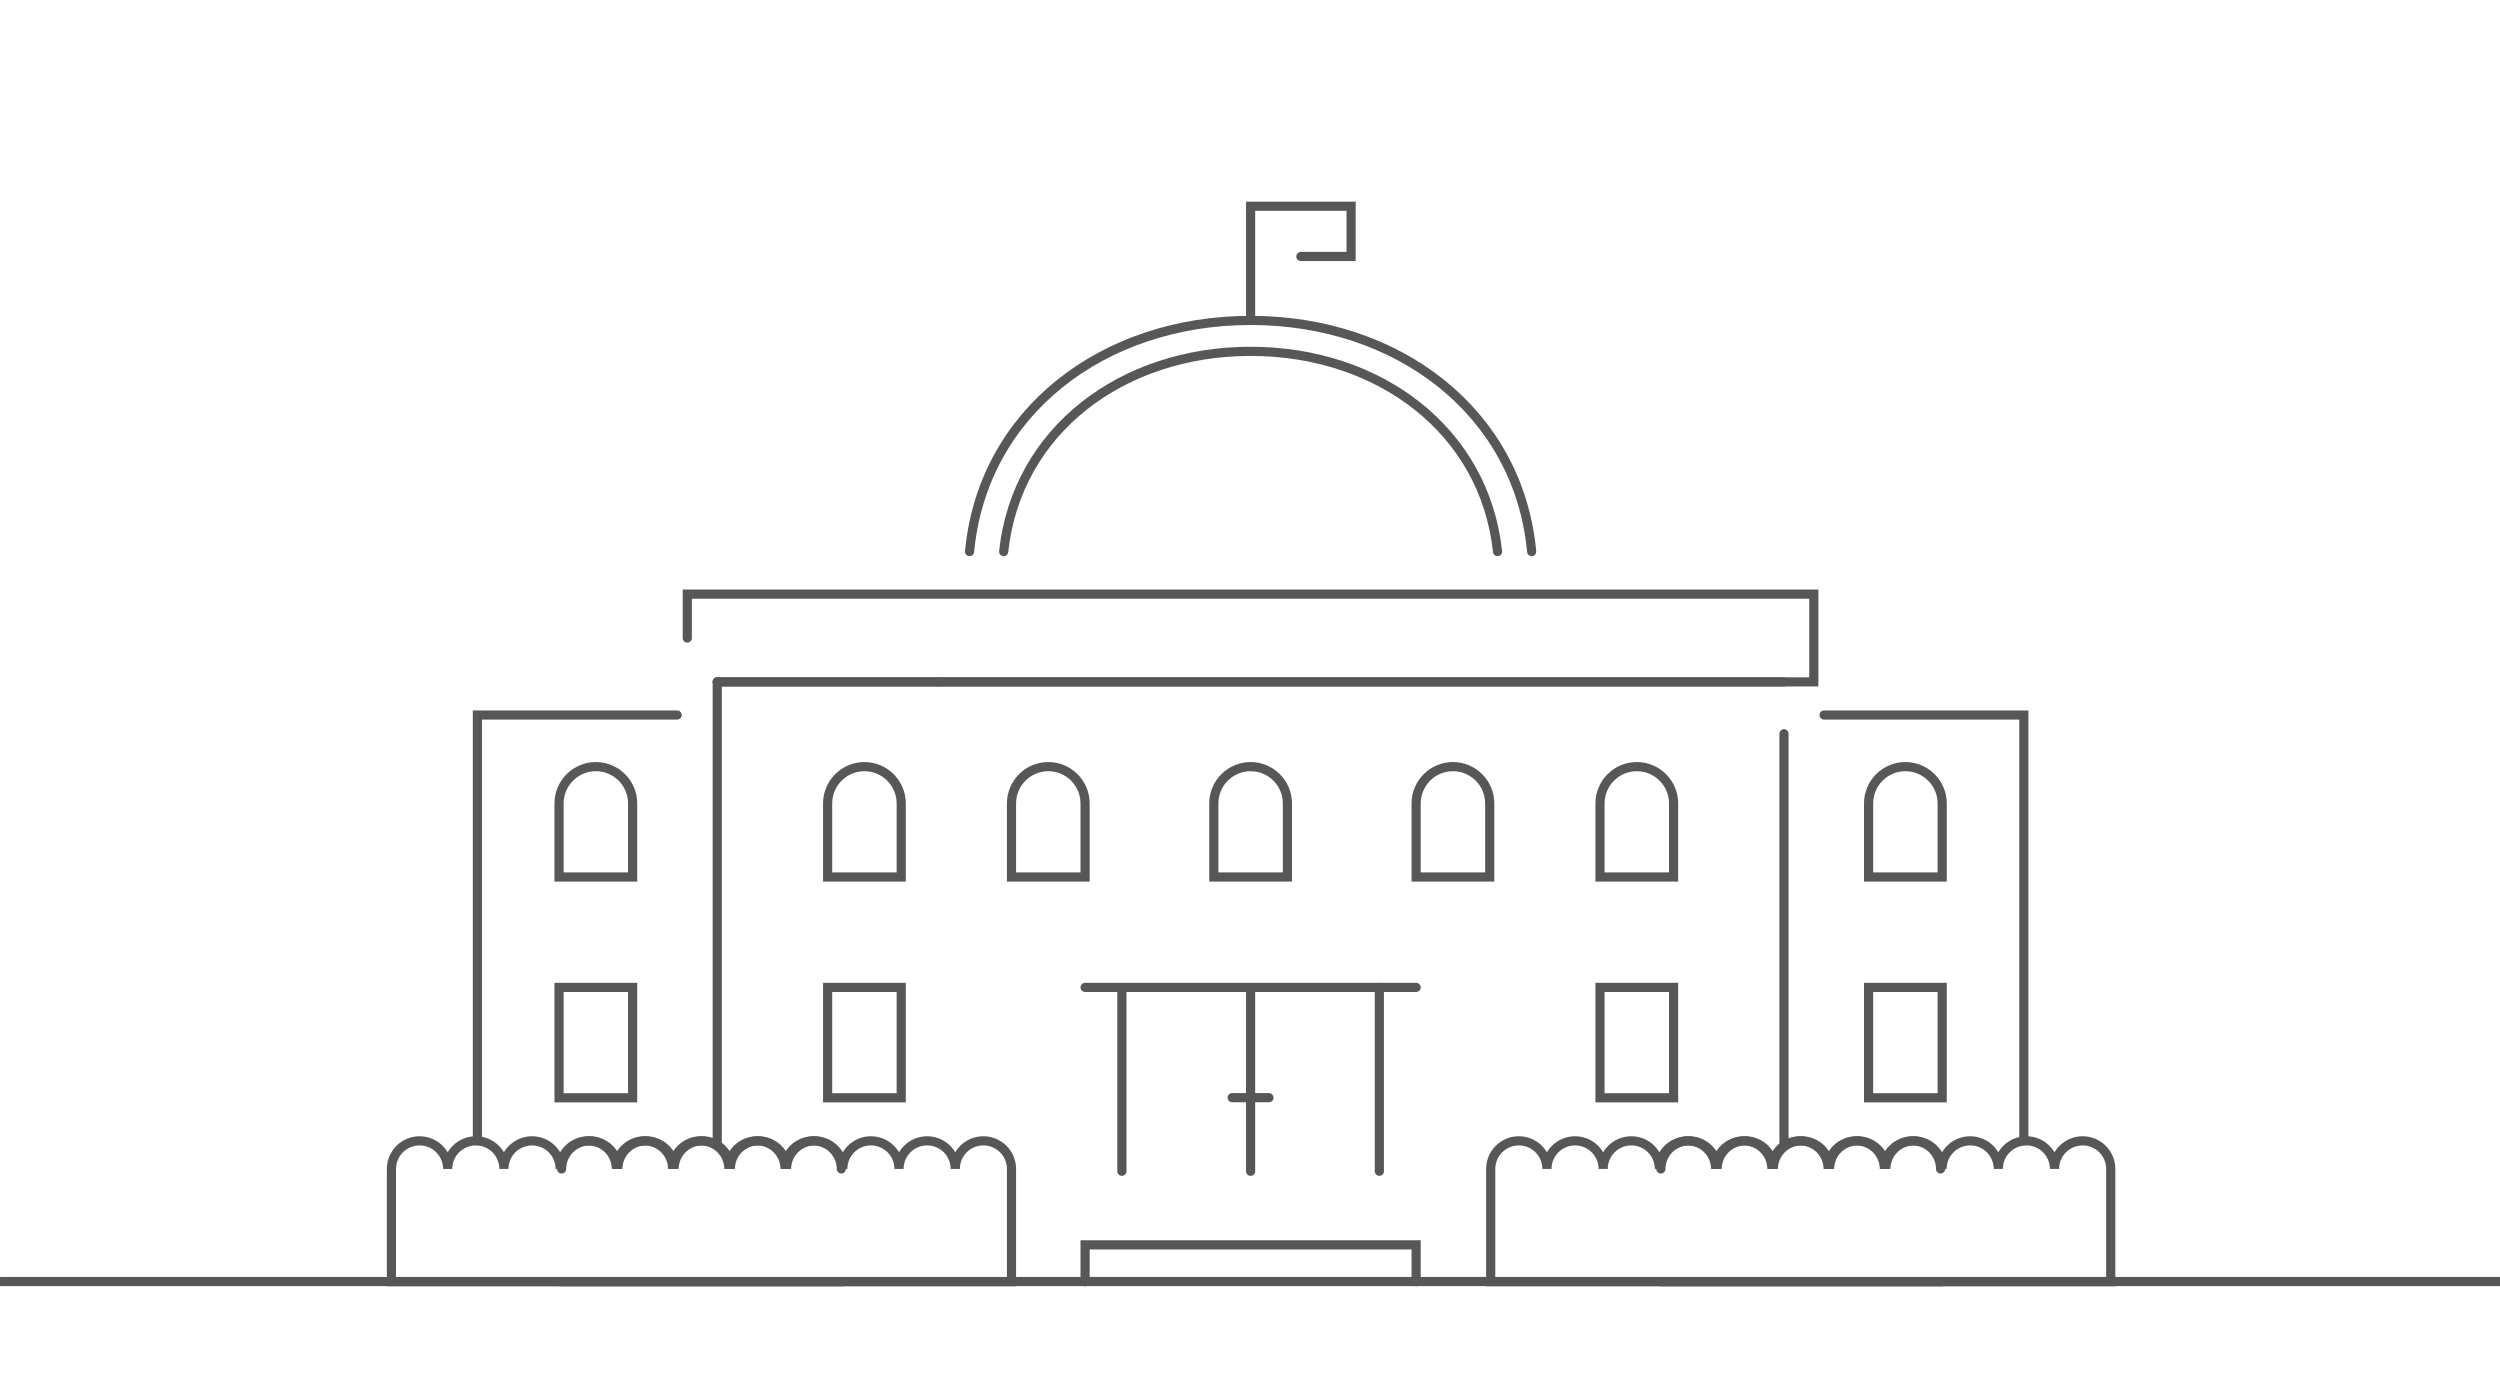<?xml version="1.0" encoding="UTF-8"?>
<svg id="_レイヤー_1" data-name="レイヤー_1" xmlns="http://www.w3.org/2000/svg" viewBox="0 0 204.5 114">
  <defs>
    <style>
      .cls-1 {
        fill: none;
        stroke: #585757;
        stroke-linecap: round;
        stroke-miterlimit: 10;
        stroke-width: .75px;
      }
    </style>
  </defs>
  <polyline class="cls-1" points="204.5 104.83 90.44 104.83 .1 104.83"/>
  <polyline class="cls-1" points="102.3 26.21 102.3 16.87 110.52 16.87 110.52 20.98 106.41 20.98"/>
  <line class="cls-1" x1="145.93" y1="93.71" x2="145.93" y2="60.02"/>
  <rect class="cls-1" x="130.88" y="80.77" width="6.02" height="9.03"/>
  <line class="cls-1" x1="145.93" y1="55.78" x2="76.72" y2="55.78"/>
  <path class="cls-1" d="M133.89,62.71c-1.66,0-3.01,1.35-3.01,3.01v6.02h6.02v-6.02c0-1.66-1.35-3.01-3.01-3.01Z"/>
  <rect class="cls-1" x="67.7" y="80.77" width="6.02" height="9.03"/>
  <line class="cls-1" x1="58.67" y1="55.78" x2="76.72" y2="55.78"/>
  <path class="cls-1" d="M70.71,62.71c1.66,0,3.01,1.35,3.01,3.01v6.02h-6.02v-6.02c0-1.66,1.35-3.01,3.01-3.01Z"/>
  <path class="cls-1" d="M118.85,62.71c-1.66,0-3.01,1.35-3.01,3.01v6.02h6.02v-6.02c0-1.66-1.35-3.01-3.01-3.01Z"/>
  <path class="cls-1" d="M102.3,62.71c-1.66,0-3.01,1.35-3.01,3.01v6.02h6.02v-6.02c0-1.66-1.35-3.01-3.01-3.01Z"/>
  <path class="cls-1" d="M85.75,62.71c-1.66,0-3.01,1.35-3.01,3.01v6.02h6.02v-6.02c0-1.66-1.35-3.01-3.01-3.01Z"/>
  <path class="cls-1" d="M45.86,104.84h36.88v-9.22c0-1.27-1.03-2.3-2.3-2.3s-2.3,1.03-2.3,2.3c0-1.27-1.03-2.3-2.3-2.3s-2.3,1.03-2.3,2.3c0-1.27-1.03-2.3-2.3-2.3s-2.3,1.03-2.3,2.3c0-1.27-1.03-2.3-2.3-2.3s-2.3,1.03-2.3,2.3c0-1.27-1.03-2.3-2.3-2.3s-2.3,1.03-2.3,2.3c0-1.27-1.03-2.3-2.3-2.3s-2.3,1.03-2.3,2.3c0-1.27-1.03-2.3-2.3-2.3s-2.3,1.03-2.3,2.3c0-1.27-1.03-2.3-2.3-2.3s-2.3,1.03-2.3,2.3"/>
  <path class="cls-1" d="M68.82,95.62c0-1.27-1.03-2.3-2.3-2.3s-2.3,1.03-2.3,2.3c0-1.27-1.03-2.3-2.3-2.3s-2.3,1.03-2.3,2.3c0-1.27-1.03-2.3-2.3-2.3s-2.3,1.03-2.3,2.3c0-1.27-1.03-2.3-2.3-2.3s-2.3,1.03-2.3,2.3c0-1.27-1.03-2.3-2.3-2.3s-2.3,1.03-2.3,2.3c0-1.27-1.03-2.3-2.3-2.3s-2.3,1.03-2.3,2.3c0-1.27-1.03-2.3-2.3-2.3s-2.3,1.03-2.3,2.3c0-1.27-1.03-2.3-2.3-2.3s-2.3,1.03-2.3,2.3v9.22h36.88"/>
  <polyline class="cls-1" points="115.84 104.84 115.84 101.83 88.76 101.83 88.76 104.84"/>
  <line class="cls-1" x1="112.83" y1="95.81" x2="112.83" y2="80.77"/>
  <line class="cls-1" x1="91.77" y1="95.81" x2="91.77" y2="80.77"/>
  <line class="cls-1" x1="102.3" y1="95.81" x2="102.3" y2="80.77"/>
  <line class="cls-1" x1="88.76" y1="80.77" x2="115.84" y2="80.77"/>
  <line class="cls-1" x1="100.79" y1="89.79" x2="103.8" y2="89.79"/>
  <line class="cls-1" x1="58.67" y1="55.78" x2="58.67" y2="93.71"/>
  <g>
    <g>
      <rect class="cls-1" x="45.73" y="80.77" width="6.02" height="9.03"/>
      <path class="cls-1" d="M48.74,62.71c1.66,0,3.01,1.35,3.01,3.01v6.02h-6.02v-6.02c0-1.66,1.35-3.01,3.01-3.01Z"/>
      <polyline class="cls-1" points="55.39 58.49 39.05 58.49 39.05 93.31"/>
    </g>
    <g>
      <rect class="cls-1" x="152.85" y="80.77" width="6.02" height="9.03"/>
      <path class="cls-1" d="M155.86,62.71c-1.66,0-3.01,1.35-3.01,3.01v6.02s6.02,0,6.02,0v-6.02c0-1.66-1.35-3.01-3.01-3.01Z"/>
      <polyline class="cls-1" points="149.21 58.49 165.55 58.49 165.55 93.31"/>
    </g>
    <polyline class="cls-1" points="56.22 52.19 56.22 48.6 148.37 48.6 148.37 55.78 58.67 55.78"/>
  </g>
  <path class="cls-1" d="M135.78,104.84h36.88v-9.22c0-1.27-1.03-2.3-2.3-2.3s-2.3,1.03-2.3,2.3c0-1.27-1.03-2.3-2.3-2.3s-2.3,1.03-2.3,2.3c0-1.27-1.03-2.3-2.3-2.3s-2.3,1.03-2.3,2.3c0-1.27-1.03-2.3-2.3-2.3s-2.3,1.03-2.3,2.3c0-1.27-1.03-2.3-2.3-2.3s-2.3,1.03-2.3,2.3c0-1.27-1.03-2.3-2.3-2.3s-2.3,1.03-2.3,2.3c0-1.27-1.03-2.3-2.3-2.3s-2.3,1.03-2.3,2.3c0-1.27-1.03-2.3-2.3-2.3s-2.3,1.03-2.3,2.3"/>
  <path class="cls-1" d="M158.74,95.62c0-1.27-1.03-2.3-2.3-2.3s-2.3,1.03-2.3,2.3c0-1.27-1.03-2.3-2.3-2.3s-2.3,1.03-2.3,2.3c0-1.27-1.03-2.3-2.3-2.3s-2.3,1.03-2.3,2.3c0-1.27-1.03-2.3-2.3-2.3s-2.3,1.03-2.3,2.3c0-1.27-1.03-2.3-2.3-2.3s-2.3,1.03-2.3,2.3c0-1.27-1.03-2.3-2.3-2.3s-2.3,1.03-2.3,2.3c0-1.27-1.03-2.3-2.3-2.3s-2.3,1.03-2.3,2.3c0-1.27-1.03-2.3-2.3-2.3s-2.3,1.03-2.3,2.3v9.22h36.88"/>
  <path class="cls-1" d="M125.29,45.12c-1.07-11.43-10.95-18.91-22.99-18.91s-21.91,7.48-22.99,18.91"/>
  <path class="cls-1" d="M122.5,45.12c-1.06-9.91-9.7-16.38-20.2-16.38s-19.13,6.47-20.2,16.38"/>
</svg>